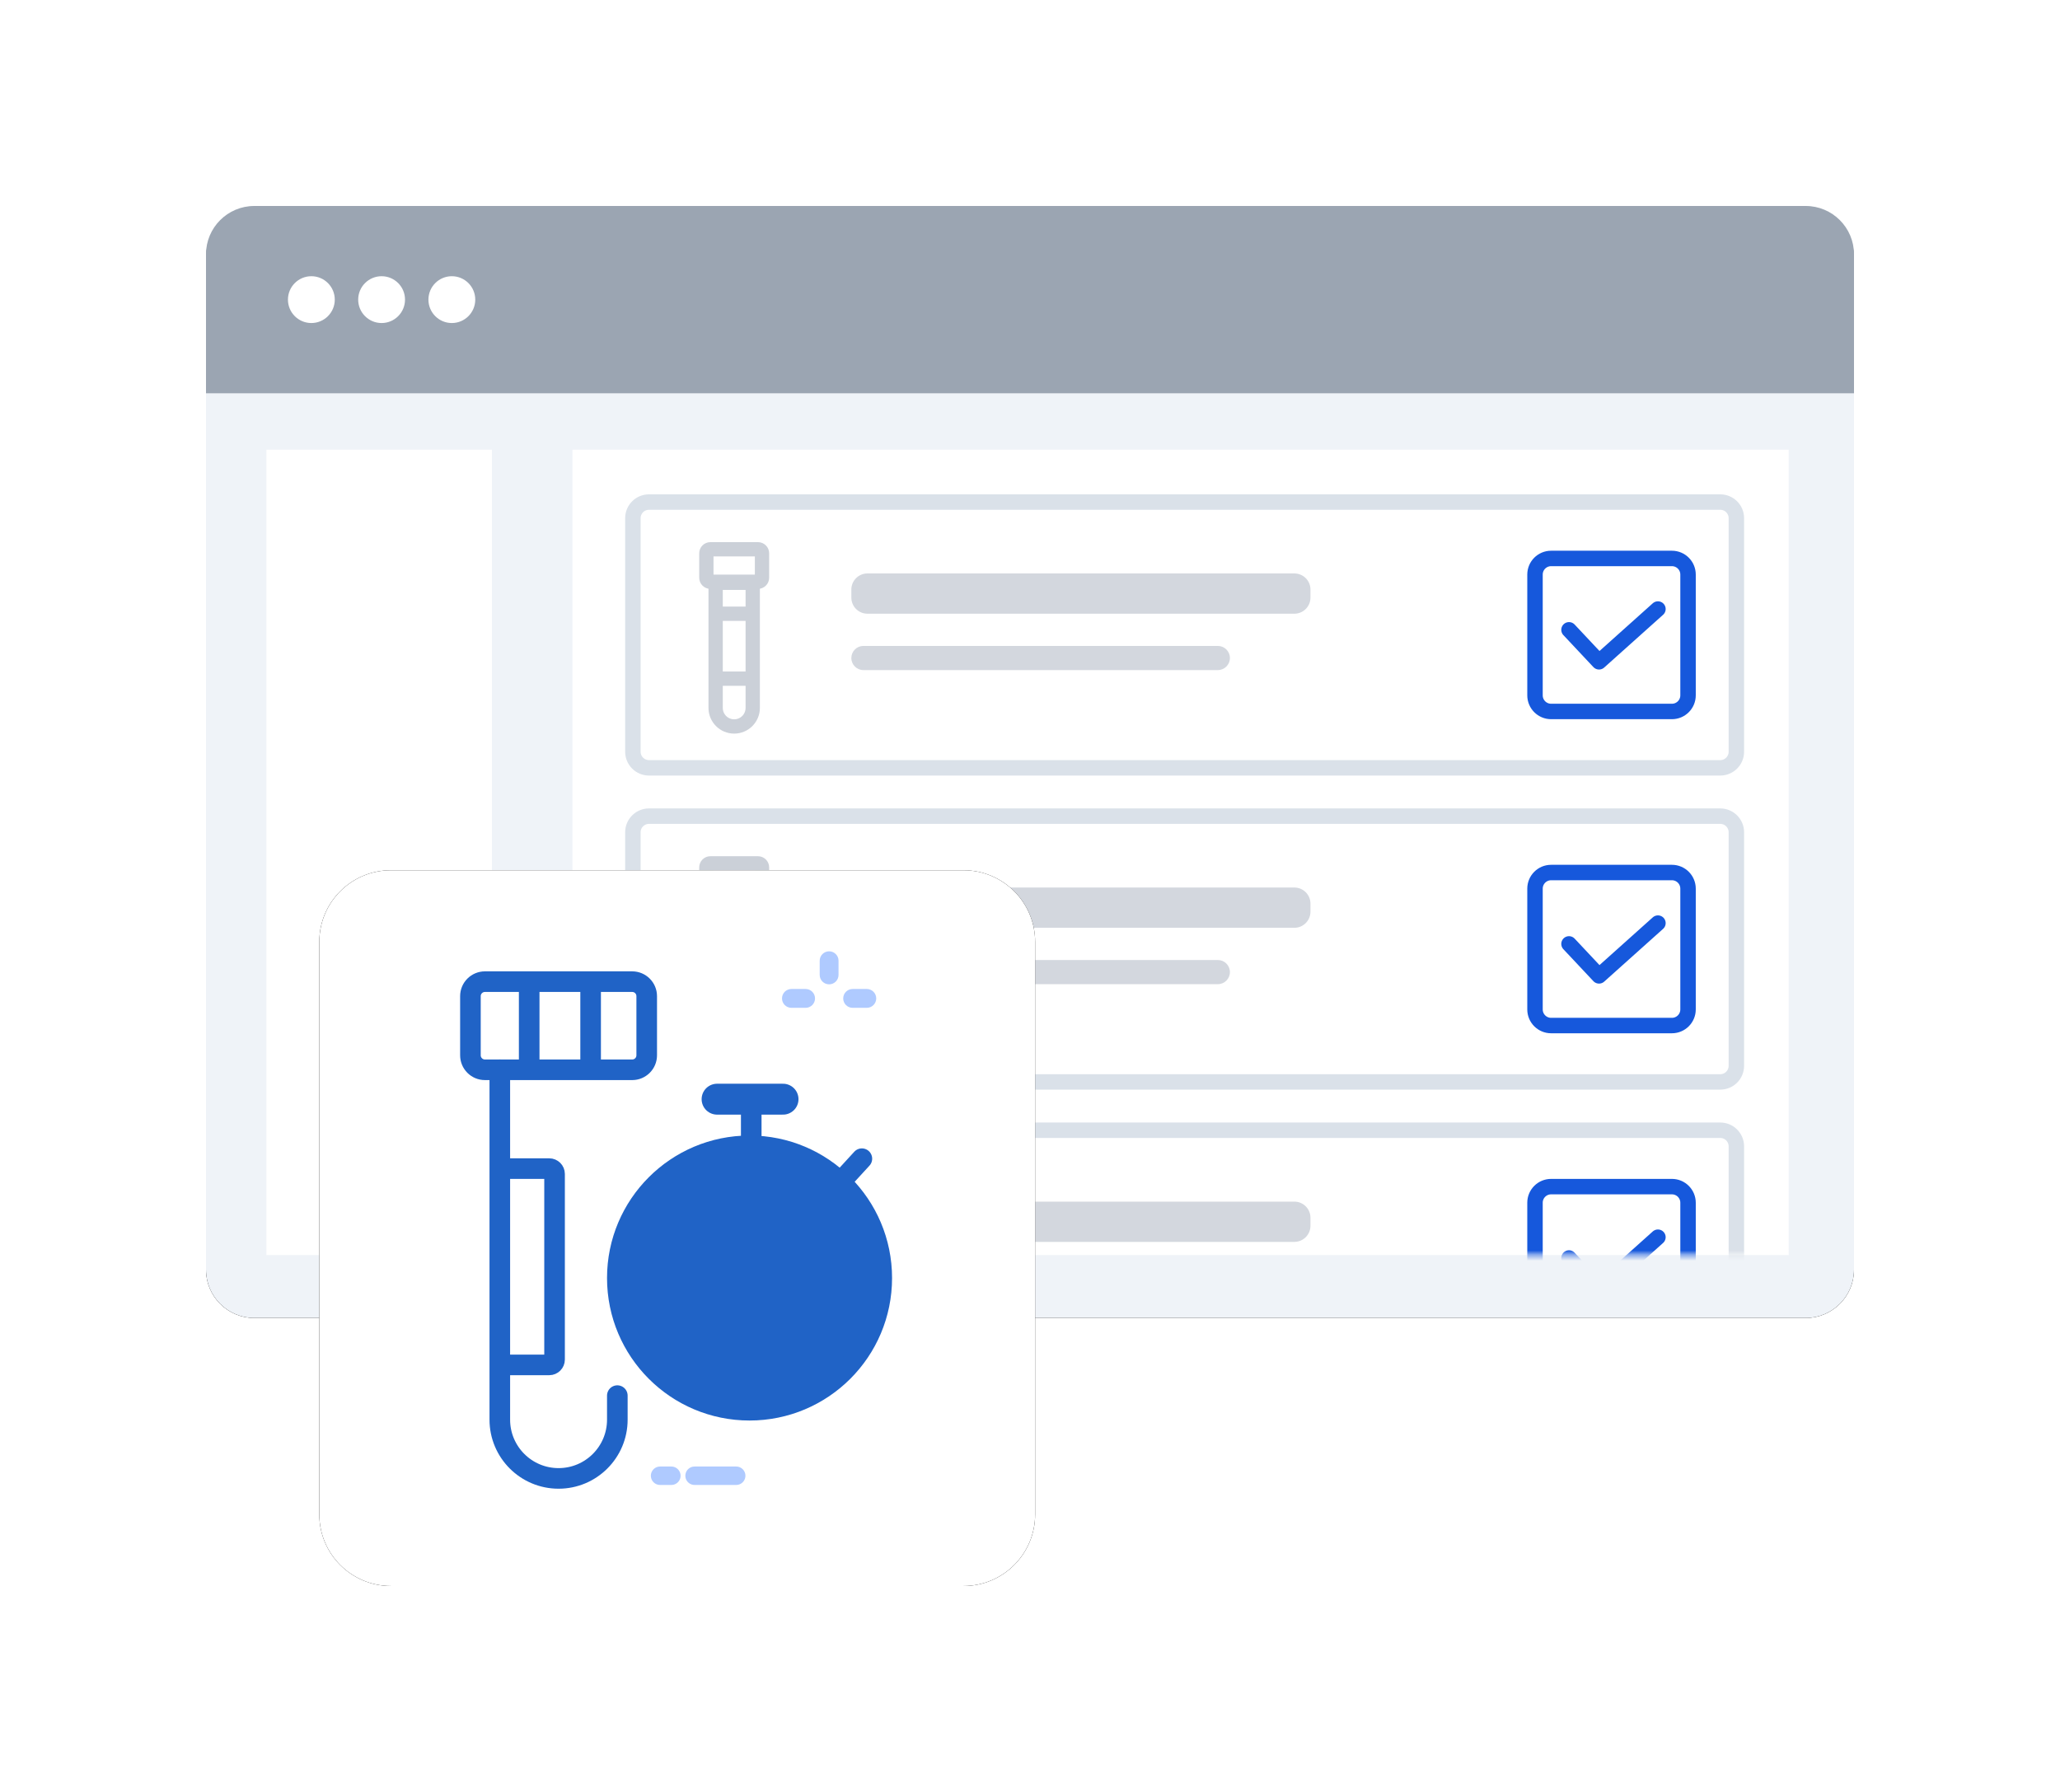 <?xml version="1.0" encoding="UTF-8"?>
<svg width="400px" height="348px" viewBox="0 0 400 348" version="1.1" xmlns="http://www.w3.org/2000/svg" xmlns:xlink="http://www.w3.org/1999/xlink">
    <title>Add New Tests</title>
    <defs>
        <path d="M9.384,0.724 L310.615,0.724 C315.798,0.724 320,4.926 320,10.108 L320,206.567 C320,211.75 315.798,215.952 310.615,215.952 L9.384,215.952 C4.201,215.952 0,211.75 0,206.567 L0,10.108 C0,4.926 4.201,0.724 9.384,0.724 Z" id="path-1"></path>
        <filter x="-18.8%" y="-27.9%" width="137.5%" height="155.8%" filterUnits="objectBoundingBox" id="filter-2">
            <feOffset dx="0" dy="0" in="SourceAlpha" result="shadowOffsetOuter1"></feOffset>
            <feGaussianBlur stdDeviation="20" in="shadowOffsetOuter1" result="shadowBlurOuter1"></feGaussianBlur>
            <feColorMatrix values="0 0 0 0 0.723   0 0 0 0 0.783   0 0 0 0 0.822  0 0 0 0.292 0" type="matrix" in="shadowBlurOuter1"></feColorMatrix>
        </filter>
        <polygon id="path-3" points="236.165 0 0 0 0 156.4 236.165 156.4"></polygon>
        <path d="M147.096,129 L35.899,129 C28.223,129 22,135.223 22,142.9 L22,254.095 C22,261.772 28.223,267.995 35.899,267.995 L147.096,267.995 C154.772,267.995 160.995,261.772 160.995,254.095 L160.995,142.9 C160.995,135.223 154.772,129 147.096,129 Z" id="path-5"></path>
        <filter x="-43.2%" y="-43.2%" width="186.3%" height="186.3%" filterUnits="objectBoundingBox" id="filter-6">
            <feOffset dx="0" dy="0" in="SourceAlpha" result="shadowOffsetOuter1"></feOffset>
            <feGaussianBlur stdDeviation="20" in="shadowOffsetOuter1" result="shadowBlurOuter1"></feGaussianBlur>
            <feColorMatrix values="0 0 0 0 0.723   0 0 0 0 0.783   0 0 0 0 0.822  0 0 0 0.292 0" type="matrix" in="shadowBlurOuter1"></feColorMatrix>
        </filter>
    </defs>
    <g id="Page-1" stroke="none" stroke-width="1" fill="none" fill-rule="evenodd">
        <g id="Clinical-Lab" transform="translate(-675, -1478)">
            <g id="Add-New-Tests" transform="translate(715, 1518)">
                <g id="Path">
                    <use fill="black" fill-opacity="1" filter="url(#filter-2)" xlink:href="#path-1"></use>
                    <use fill="#EFF3F8" fill-rule="evenodd" xlink:href="#path-1"></use>
                </g>
                <path d="M9.384,0 L310.615,0 C315.798,0 320,4.201 320,9.384 L320,36.371 L0,36.371 L0,9.384 C0,4.201 4.201,0 9.384,0 Z" id="Path" fill="#9BA5B2"></path>
                <path d="M20.459,22.732 C22.97,22.732 25.005,20.697 25.005,18.186 C25.005,15.675 22.97,13.64 20.459,13.64 C17.948,13.64 15.912,15.675 15.912,18.186 C15.912,20.697 17.948,22.732 20.459,22.732 Z" id="Path" fill="#FFFFFF" fill-rule="nonzero"></path>
                <path d="M34.098,22.732 C36.609,22.732 38.644,20.697 38.644,18.186 C38.644,15.675 36.609,13.64 34.098,13.64 C31.587,13.64 29.551,15.675 29.551,18.186 C29.551,20.697 31.587,22.732 34.098,22.732 Z" id="Path" fill="#FFFFFF" fill-rule="nonzero"></path>
                <path d="M47.736,22.732 C50.247,22.732 52.283,20.697 52.283,18.186 C52.283,15.675 50.247,13.64 47.736,13.64 C45.225,13.64 43.19,15.675 43.19,18.186 C43.19,20.697 45.225,22.732 47.736,22.732 Z" id="Path" fill="#FFFFFF" fill-rule="nonzero"></path>
                <polygon id="Path" fill="#FFFFFF" fill-rule="nonzero" points="307.324 47.333 71.16 47.333 71.16 203.733 307.324 203.733"></polygon>
                <g id="Clipped" transform="translate(71.16, 47.331)">
                    <mask id="mask-4" fill="white">
                        <use xlink:href="#path-3"></use>
                    </mask>
                    <g id="Path"></g>
                    <g id="Group" mask="url(#mask-4)">
                        <g transform="translate(11.73, 132.157)" id="Path">
                            <path d="M211.141,0 L3.128,0 C1.4,0 0,1.401 0,3.129 L0,48.485 C0,50.212 1.4,51.612 3.128,51.612 L211.141,51.612 C212.868,51.612 214.269,50.212 214.269,48.485 L214.269,3.129 C214.269,1.401 212.868,0 211.141,0 Z" stroke="#DAE1E9" stroke-width="3" fill="none"></path>
                            <path d="M201.756,10.949 L178.296,10.949 C176.569,10.949 175.168,12.349 175.168,14.077 L175.168,37.537 C175.168,39.265 176.569,40.665 178.296,40.665 L201.756,40.665 C203.484,40.665 204.885,39.265 204.885,37.537 L204.885,14.077 C204.885,12.349 203.484,10.949 201.756,10.949 Z" stroke="#1658DC" stroke-width="3" fill="none"></path>
                            <path d="M16.068,15.666 L23.271,15.666 L23.271,39.975 C23.271,41.963 21.659,43.576 19.669,43.576 C17.681,43.576 16.068,41.963 16.068,39.975 L16.068,15.666 Z" stroke="#CBD0D8" stroke-width="2.778" fill="#FFFFFF" fill-rule="evenodd"></path>
                            <line x1="16.068" y1="21.687" x2="23.271" y2="21.687" stroke="#CBD0D8" stroke-width="2.778" fill="none"></line>
                            <path d="M24.289,9.168 L15.049,9.168 C14.617,9.168 14.268,9.518 14.268,9.95 L14.268,14.688 C14.268,15.12 14.617,15.47 15.049,15.47 L24.289,15.47 C24.721,15.47 25.072,15.12 25.072,14.688 L25.072,9.95 C25.072,9.518 24.721,9.168 24.289,9.168 Z" stroke="#CBD0D8" stroke-width="2.778" fill="#FFFFFF" fill-rule="nonzero"></path>
                            <path d="M128.44,13.862 L45.548,13.862 C43.82,13.862 42.42,15.262 42.42,16.99 L42.42,18.553 C42.42,20.281 43.82,21.681 45.548,21.681 L128.44,21.681 C130.168,21.681 131.568,20.281 131.568,18.553 L131.568,16.99 C131.568,15.262 130.168,13.862 128.44,13.862 Z" stroke="none" fill="#D3D7DE" fill-rule="nonzero"></path>
                            <polyline stroke="#1658DC" stroke-width="3" fill="none" stroke-linecap="round" stroke-linejoin="round" points="181.77 24.808 187.601 31.019 199.039 20.772"></polyline>
                        </g>
                    </g>
                </g>
                <path d="M294.031,57.499 L86.018,57.499 C84.291,57.499 82.89,58.899 82.89,60.627 L82.89,105.983 C82.89,107.71 84.291,109.111 86.018,109.111 L294.031,109.111 C295.759,109.111 297.159,107.71 297.159,105.983 L297.159,60.627 C297.159,58.899 295.759,57.499 294.031,57.499 Z" id="Path" stroke="#DAE1E9" stroke-width="3"></path>
                <path d="M284.647,68.448 L261.187,68.448 C259.459,68.448 258.059,69.848 258.059,71.576 L258.059,95.036 C258.059,96.764 259.459,98.164 261.187,98.164 L284.647,98.164 C286.374,98.164 287.775,96.764 287.775,95.036 L287.775,71.576 C287.775,69.848 286.374,68.448 284.647,68.448 Z" id="Path" stroke="#1658DC" stroke-width="3"></path>
                <path d="M98.959,73.166 L106.161,73.166 L106.161,97.474 C106.161,99.464 104.548,101.076 102.56,101.076 C100.571,101.076 98.959,99.464 98.959,97.474 L98.959,73.166 Z" id="Path" stroke="#CBD0D8" stroke-width="2.778" fill="#FFFFFF"></path>
                <line x1="98.959" y1="79.187" x2="106.161" y2="79.187" id="Path" stroke="#CBD0D8" stroke-width="2.778"></line>
                <path d="M107.179,66.668 L97.94,66.668 C97.508,66.668 97.158,67.018 97.158,67.45 L97.158,72.188 C97.158,72.62 97.508,72.97 97.94,72.97 L107.179,72.97 C107.612,72.97 107.962,72.62 107.962,72.188 L107.962,67.45 C107.962,67.018 107.612,66.668 107.179,66.668 Z" id="Path" stroke="#CBD0D8" stroke-width="2.778" fill="#FFFFFF" fill-rule="nonzero"></path>
                <line x1="98.959" y1="91.792" x2="106.161" y2="91.792" id="Path" stroke="#CBD0D8" stroke-width="2.778"></line>
                <path d="M211.33,71.36 L128.438,71.36 C126.711,71.36 125.31,72.76 125.31,74.488 L125.31,76.052 C125.31,77.78 126.711,79.18 128.438,79.18 L211.33,79.18 C213.058,79.18 214.458,77.78 214.458,76.052 L214.458,74.488 C214.458,72.76 213.058,71.36 211.33,71.36 Z" id="Path" fill="#D3D7DE" fill-rule="nonzero"></path>
                <path d="M196.472,85.435 L127.657,85.435 C126.36,85.435 125.31,86.486 125.31,87.781 C125.31,89.077 126.36,90.128 127.657,90.128 L196.472,90.128 C197.768,90.128 198.819,89.077 198.819,87.781 C198.819,86.486 197.768,85.435 196.472,85.435 Z" id="Path" fill="#D3D7DE" fill-rule="nonzero"></path>
                <polyline id="Path" stroke="#1658DC" stroke-width="3" stroke-linecap="round" stroke-linejoin="round" points="264.66 82.307 270.491 88.518 281.93 78.271"></polyline>
                <path d="M294.031,118.493 L86.018,118.493 C84.291,118.493 82.89,119.894 82.89,121.621 L82.89,166.977 C82.89,168.705 84.291,170.105 86.018,170.105 L294.031,170.105 C295.759,170.105 297.159,168.705 297.159,166.977 L297.159,121.621 C297.159,119.894 295.759,118.493 294.031,118.493 Z" id="Path" stroke="#DAE1E9" stroke-width="3"></path>
                <path d="M284.647,129.441 L261.187,129.441 C259.459,129.441 258.059,130.842 258.059,132.569 L258.059,156.03 C258.059,157.757 259.459,159.158 261.187,159.158 L284.647,159.158 C286.374,159.158 287.775,157.757 287.775,156.03 L287.775,132.569 C287.775,130.842 286.374,129.441 284.647,129.441 Z" id="Path" stroke="#1658DC" stroke-width="3"></path>
                <path d="M98.959,134.16 L106.161,134.16 L106.161,158.469 C106.161,160.458 104.548,162.07 102.56,162.07 C100.571,162.07 98.959,160.458 98.959,158.469 L98.959,134.16 Z" id="Path" stroke="#CBD0D8" stroke-width="2.778" fill="#FFFFFF"></path>
                <line x1="98.959" y1="140.181" x2="106.161" y2="140.181" id="Path" stroke="#CBD0D8" stroke-width="2.778"></line>
                <path d="M107.179,127.662 L97.94,127.662 C97.508,127.662 97.158,128.012 97.158,128.444 L97.158,133.182 C97.158,133.614 97.508,133.964 97.94,133.964 L107.179,133.964 C107.612,133.964 107.962,133.614 107.962,133.182 L107.962,128.444 C107.962,128.012 107.612,127.662 107.179,127.662 Z" id="Path" stroke="#CBD0D8" stroke-width="2.778" fill="#FFFFFF" fill-rule="nonzero"></path>
                <line x1="98.959" y1="152.786" x2="106.161" y2="152.786" id="Path" stroke="#CBD0D8" stroke-width="2.778"></line>
                <path d="M211.33,132.354 L128.438,132.354 C126.711,132.354 125.31,133.754 125.31,135.482 L125.31,137.046 C125.31,138.774 126.711,140.174 128.438,140.174 L211.33,140.174 C213.058,140.174 214.458,138.774 214.458,137.046 L214.458,135.482 C214.458,133.754 213.058,132.354 211.33,132.354 Z" id="Path" fill="#D3D7DE" fill-rule="nonzero"></path>
                <path d="M196.472,146.43 L127.657,146.43 C126.36,146.43 125.31,147.48 125.31,148.776 C125.31,150.071 126.36,151.122 127.657,151.122 L196.472,151.122 C197.768,151.122 198.819,150.071 198.819,148.776 C198.819,147.48 197.768,146.43 196.472,146.43 Z" id="Path" fill="#D3D7DE" fill-rule="nonzero"></path>
                <polyline id="Path" stroke="#1658DC" stroke-width="3" stroke-linecap="round" stroke-linejoin="round" points="264.66 143.301 270.491 149.512 281.93 139.264"></polyline>
                <polygon id="Path" fill="#FFFFFF" fill-rule="nonzero" points="11.728 47.333 55.52 47.333 55.52 203.733 11.728 203.733"></polygon>
                <g id="Path">
                    <use fill="black" fill-opacity="1" filter="url(#filter-6)" xlink:href="#path-5"></use>
                    <use fill="#FFFFFF" fill-rule="evenodd" xlink:href="#path-5"></use>
                </g>
                <line x1="94.865" y1="246.583" x2="102.952" y2="246.583" id="Path" stroke="#AFCAFF" stroke-width="3.578" stroke-linecap="round"></line>
                <line x1="88.169" y1="246.583" x2="90.362" y2="246.583" id="Path" stroke="#AFCAFF" stroke-width="3.578" stroke-linecap="round"></line>
                <path d="M120.994,151.154 C119.984,151.154 119.164,150.334 119.164,149.324 L119.164,146.571 C119.164,145.56 119.984,144.741 120.994,144.741 C122.004,144.741 122.823,145.56 122.823,146.571 L122.823,149.324 C122.823,150.334 122.004,151.154 120.994,151.154 Z" id="Path" fill="#AFCAFF" fill-rule="nonzero"></path>
                <path d="M120.994,197.036 C119.984,197.036 119.164,196.217 119.164,195.207 L119.164,192.454 C119.164,191.443 119.984,190.624 120.994,190.624 C122.004,190.624 122.823,191.443 122.823,192.454 L122.823,195.207 C122.823,196.217 122.004,197.036 120.994,197.036 Z" id="Path" fill="#AFCAFF" fill-rule="nonzero"></path>
                <path d="M128.312,155.717 L125.559,155.717 C124.549,155.717 123.73,154.898 123.73,153.888 C123.73,152.878 124.549,152.058 125.559,152.058 L128.312,152.058 C129.323,152.058 130.142,152.878 130.142,153.888 C130.142,154.898 129.323,155.717 128.312,155.717 Z" id="Path" fill="#AFCAFF" fill-rule="nonzero"></path>
                <path d="M116.428,155.717 L113.675,155.717 C112.665,155.717 111.846,154.898 111.846,153.888 C111.846,152.878 112.665,152.058 113.675,152.058 L116.428,152.058 C117.439,152.058 118.258,152.878 118.258,153.888 C118.258,154.898 117.439,155.717 116.428,155.717 Z" id="Path" fill="#AFCAFF" fill-rule="nonzero"></path>
                <path d="M79.87,208.187 C79.87,194.009 91.364,182.514 105.543,182.514 C119.721,182.514 131.215,194.009 131.215,208.187 C131.215,222.366 119.721,233.86 105.543,233.86 C91.364,233.86 79.87,222.366 79.87,208.187 Z" id="Path" stroke="#2063C6" stroke-width="4" fill="#2063C6" fill-rule="nonzero"></path>
                <line x1="123.917" y1="188.763" x2="127.354" y2="185.014" id="Path" stroke="#2063C6" stroke-width="4" stroke-linecap="round"></line>
                <line x1="105.486" y1="216.515" x2="105.486" y2="207.456" id="Path" stroke="#2063C6" stroke-width="7.103" stroke-linecap="round"></line>
                <line x1="99.238" y1="173.456" x2="112.046" y2="173.456" id="Path" stroke="#2063C6" stroke-width="6" stroke-linecap="round"></line>
                <path d="M57.05,167.75 L57.05,235.692 C57.05,241.994 62.159,247.102 68.46,247.102 L68.46,247.102 C74.762,247.102 79.87,241.994 79.87,235.692 L79.87,231.024" id="Path" stroke="#2063C6" stroke-width="4" stroke-linecap="round"></path>
                <path d="M51.345,153.449 C51.345,151.895 52.605,150.634 54.16,150.634 L82.76,150.634 C84.315,150.634 85.575,151.895 85.575,153.449 L85.575,164.934 C85.575,166.49 84.315,167.749 82.76,167.749 L54.16,167.749 C52.605,167.749 51.345,166.49 51.345,164.934 L51.345,153.449 Z" id="Path" stroke="#2063C6" stroke-width="4"></path>
                <line x1="62.755" y1="150.894" x2="62.755" y2="166.972" id="Path" stroke="#2063C6" stroke-width="4" stroke-linecap="round"></line>
                <line x1="74.684" y1="150.894" x2="74.684" y2="166.972" id="Path" stroke="#2063C6" stroke-width="4" stroke-linecap="round"></line>
                <line x1="105.871" y1="174.008" x2="105.871" y2="192.68" id="Path" stroke="#2063C6" stroke-width="4" stroke-linecap="round"></line>
                <path d="M57.568,186.94 L66.645,186.94 C67.217,186.94 67.682,187.404 67.682,187.977 L67.682,224.022 C67.682,224.595 67.217,225.06 66.645,225.06 L57.568,225.06" id="Path" stroke="#2063C6" stroke-width="4" stroke-linecap="round"></path>
            </g>
        </g>
    </g>
</svg>